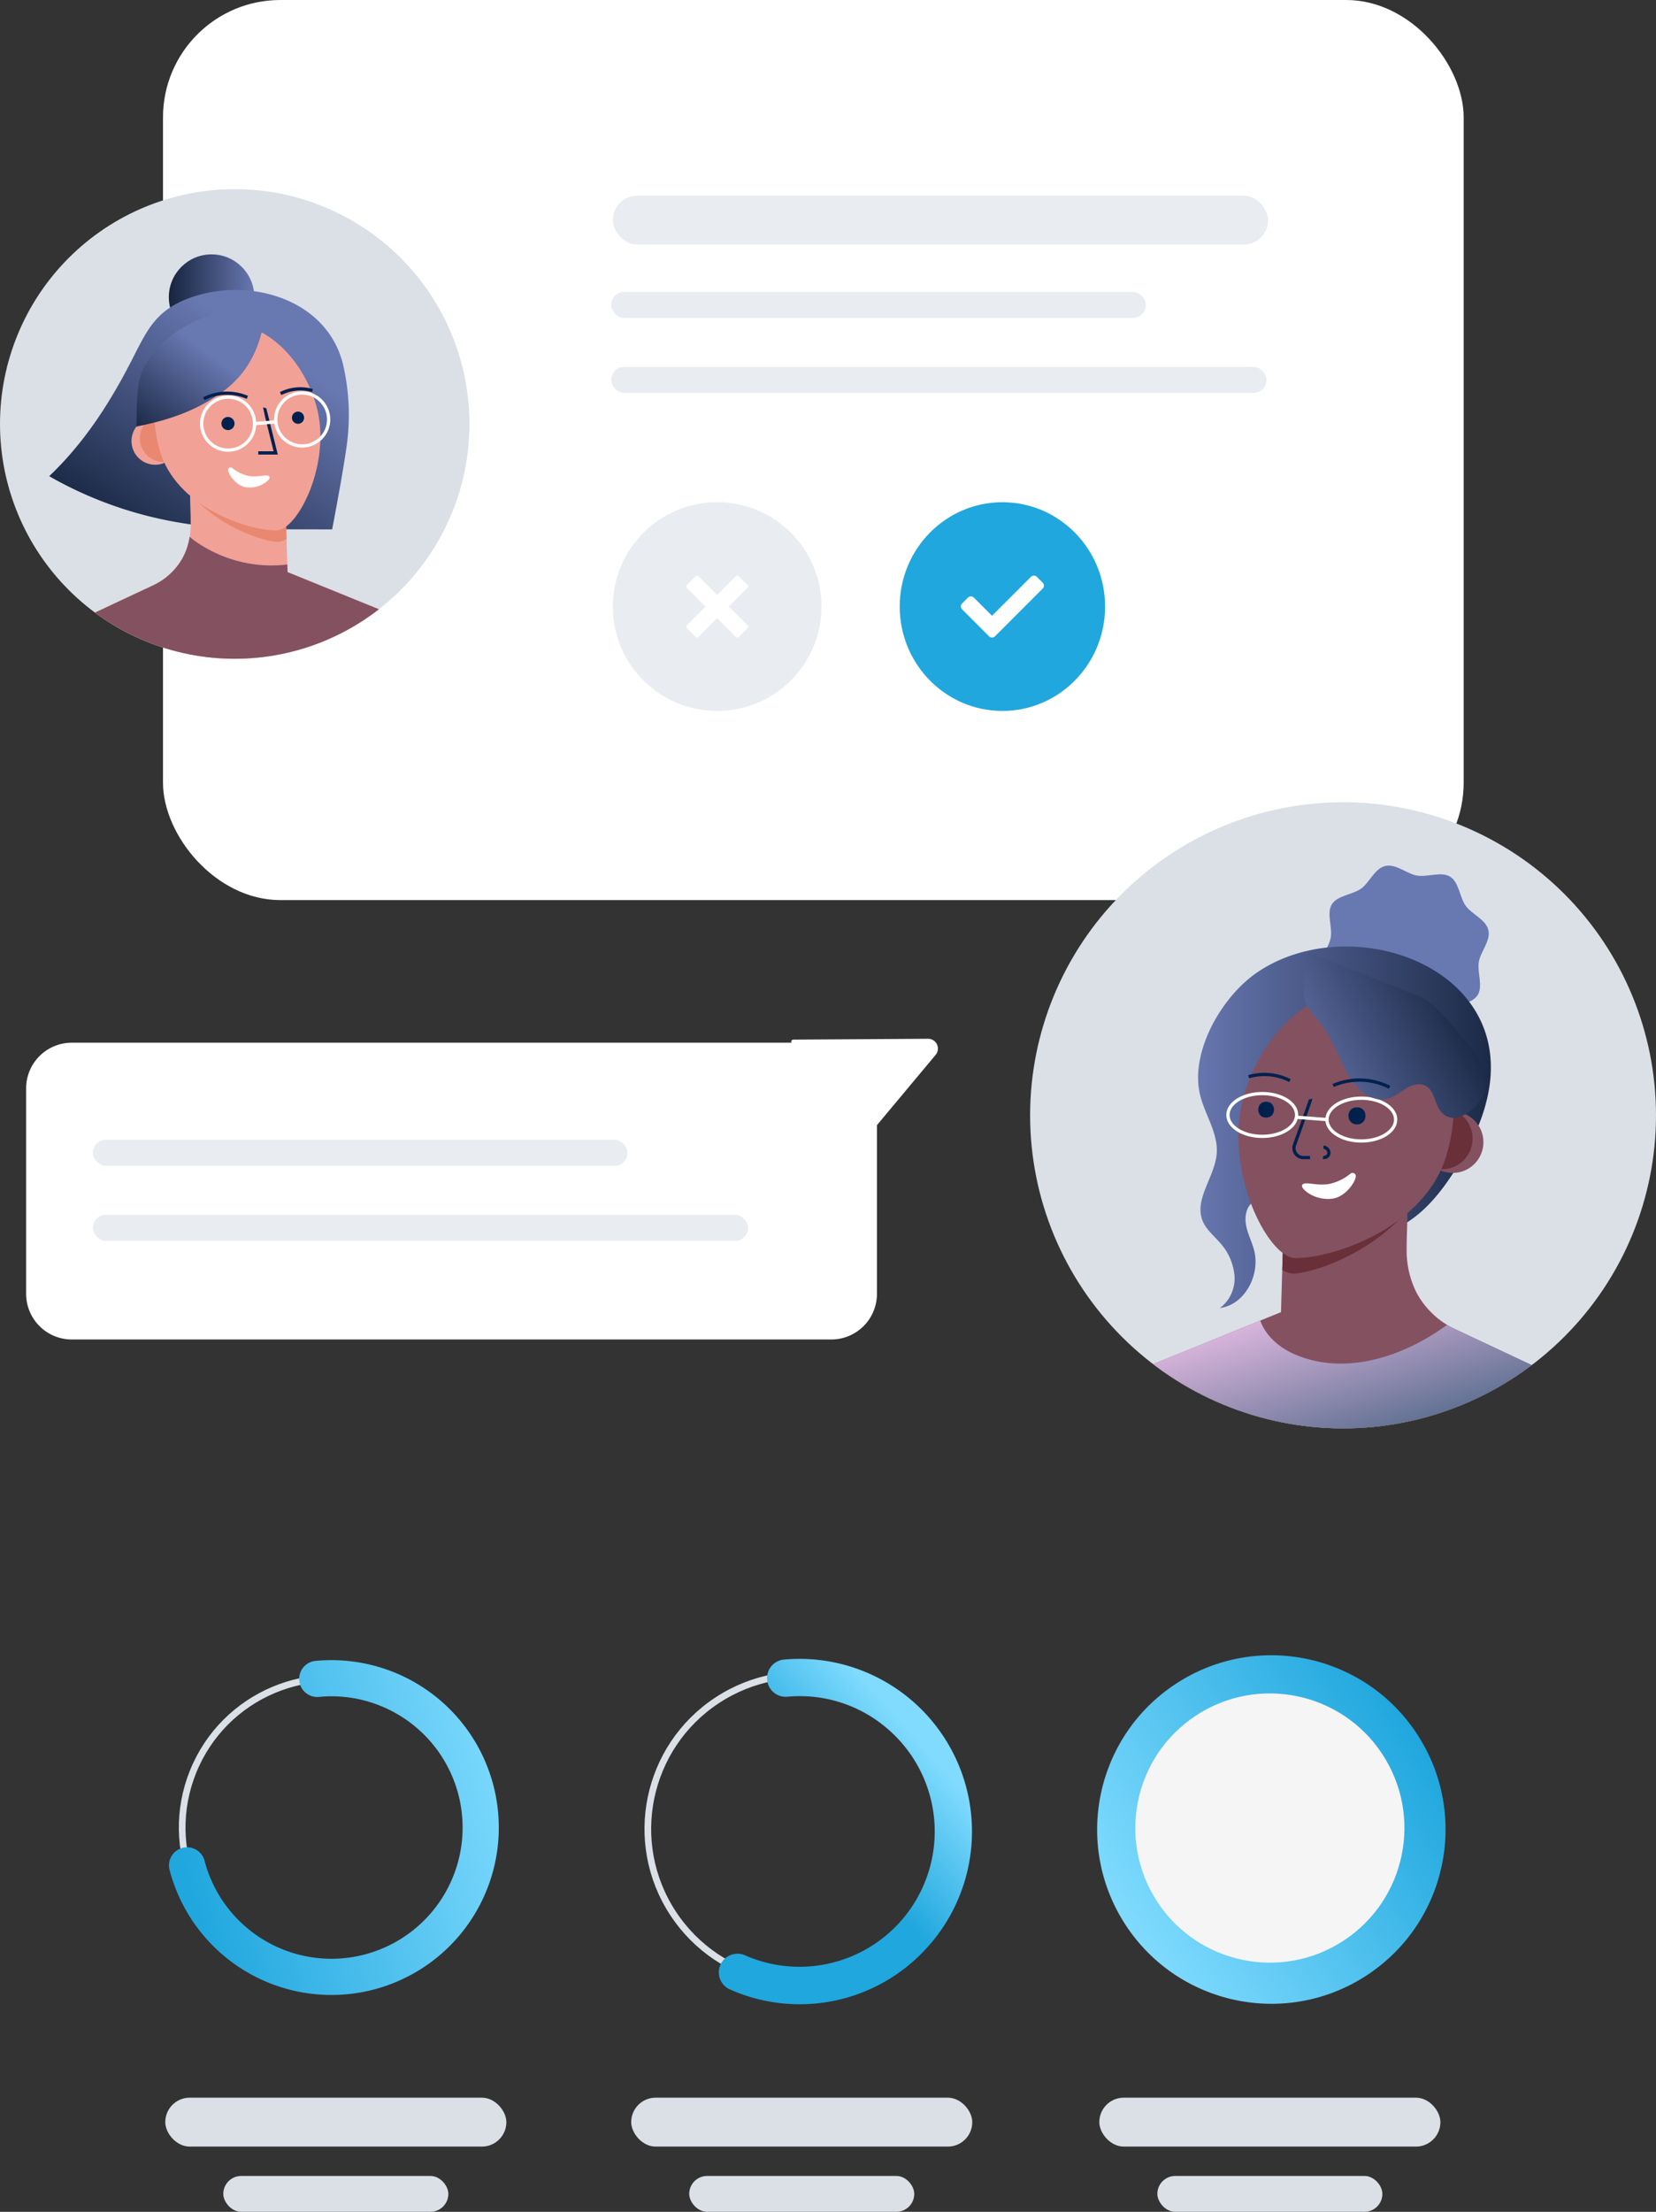 <svg xmlns="http://www.w3.org/2000/svg" xmlns:xlink="http://www.w3.org/1999/xlink" width="508" height="678.225" viewBox="0 0 508 678.225"><rect x="0" y="0" width="508" height="678.225" fill="#333333" stroke="none"/><defs><clipPath id="clip-path"><path id="Trazado_38749" data-name="Trazado 38749" d="M72,0A72,72,0,1,1,0,72,72,72,0,0,1,72,0Z" transform="translate(0 0)" fill="none" stroke="#707070" stroke-width="1"></path></clipPath><linearGradient id="linear-gradient" y1="0.5" x2="1" y2="0.5" gradientUnits="objectBoundingBox"><stop offset="0" stop-color="#16243f"></stop><stop offset="1" stop-color="#6878b1"></stop></linearGradient><linearGradient id="linear-gradient-2" x1="0.247" y1="1.078" x2="0.822" y2="0.342" xlink:href="#linear-gradient"></linearGradient><linearGradient id="linear-gradient-3" x1="-0.002" y1="1.069" x2="0.541" y2="0.385" xlink:href="#linear-gradient"></linearGradient><clipPath id="clip-path-2"><path id="Trazado_38763" data-name="Trazado 38763" d="M96,0A96,96,0,1,1,0,96,96,96,0,0,1,96,0Z" transform="translate(0 0)" fill="none" stroke="#707070" stroke-width="1"></path></clipPath><linearGradient id="linear-gradient-4" x1="14.747" y1="1.158" x2="13.725" y2="1.158" xlink:href="#linear-gradient"></linearGradient><linearGradient id="linear-gradient-5" x1="1" y1="0.5" x2="0" y2="0.5" xlink:href="#linear-gradient"></linearGradient><linearGradient id="linear-gradient-6" x1="1.051" y1="0.964" x2="0.135" y2="0.103" gradientUnits="objectBoundingBox"><stop offset="0" stop-color="#315676"></stop><stop offset="1" stop-color="#e1b9e0"></stop></linearGradient><linearGradient id="linear-gradient-7" x1="0.895" y1="0.288" x2="-0.087" y2="0.739" xlink:href="#linear-gradient"></linearGradient><linearGradient id="linear-gradient-8" x1="0.078" y1="0.812" x2="0.939" y2="0.113" gradientUnits="objectBoundingBox"><stop offset="0" stop-color="#20a7de"></stop><stop offset="1" stop-color="#80dbfe"></stop></linearGradient><linearGradient id="linear-gradient-9" x1="0.744" y1="0.311" x2="0.439" y2="0.006" xlink:href="#linear-gradient-8"></linearGradient><linearGradient id="linear-gradient-10" x1="0.5" y1="0" x2="0.5" y2="1" xlink:href="#linear-gradient-8"></linearGradient></defs><g id="Grupo_38192" data-name="Grupo 38192" transform="translate(-1100 -1020)"><rect id="Rect&#xE1;ngulo_118" data-name="Rect&#xE1;ngulo 118" width="399" height="276" rx="36" transform="translate(1150 1020)" fill="#fff"></rect><g id="Grupo_37909" data-name="Grupo 37909" transform="translate(1100 1078)" clip-path="url(#clip-path)"><g id="Trazado_38736" data-name="Trazado 38736" transform="translate(0 0)" fill="#dae0e6"><path d="M 72 138.5 C 35.332 138.5 5.5 108.668 5.5 72 C 5.5 35.332 35.332 5.5 72 5.5 C 108.668 5.5 138.5 35.332 138.5 72 C 138.5 108.668 108.668 138.5 72 138.5 Z" stroke="none"></path><path d="M 72 11 C 38.365 11 11 38.365 11 72 C 11 105.635 38.365 133 72 133 C 105.635 133 133 105.635 133 72 C 133 38.365 105.635 11 72 11 M 72 0 C 111.764 0 144 32.235 144 72 C 144 111.764 111.764 144 72 144 C 32.235 144 0 111.764 0 72 C 0 32.235 32.235 0 72 0 Z" stroke="none" fill="#dae0e6"></path></g><g id="Grupo_37916" data-name="Grupo 37916" transform="translate(-41.752 -13.452)"><circle id="Elipse_125" data-name="Elipse 125" cx="13.111" cy="13.111" r="13.111" transform="translate(93.542 33.452)" fill="url(#linear-gradient)"></circle><path id="Trazado_38779" data-name="Trazado 38779" d="M117.976,132.32a139.092,139.092,0,0,1-20.429-1.869,120.652,120.652,0,0,1-38.578-13.169q-1.068-.592-2.123-1.209c10.6-10.057,18.463-22.208,25.109-35.135,4.788-9.313,7.257-15.455,17.6-19.373,17.98-6.808,42.265-.19,47.376,20.036a68.18,68.18,0,0,1,1.016,26.184c-1.185,8.413-4.3,24.613-4.3,24.613S121.331,132.381,117.976,132.32Z" transform="translate(0 -14.617)" fill="url(#linear-gradient-2)"></path><path id="Trazado_38780" data-name="Trazado 38780" d="M179.821,240.073a78.887,78.887,0,0,1-96.8-.432l20.8-9.75a20.39,20.39,0,0,0,1.859-1c.162-.1.321-.2.479-.3s.338-.218.5-.333a19.893,19.893,0,0,0,6.27-7.04,22.155,22.155,0,0,0,2.3-10.425c.013-2-.081-3.992-.133-5.992q-.019-.673-.026-1.346-.026-2.032-.043-4.065l.03.017.816.419,2.223,1.15,12.947,2.2,13.3,2.265.3,10.267.085,2.941.013.457.2,6.783,4.9,2,3.834,1.556Z" transform="translate(-14.985 -95.013)" fill="#f2a196"></path><path id="Trazado_38781" data-name="Trazado 38781" d="M187.569,215.733a5.182,5.182,0,0,1-3.137.9c-6.322-.68-18.653-5.633-26.415-14.8q-.019-.673-.026-1.346c0-.351-.009-.705-.013-1.056l.816.419,2.223,1.15,12.947,2.2,13.3,2.265Z" transform="translate(-57.906 -95.035)" fill="#e88870"></path><circle id="Elipse_126" data-name="Elipse 126" cx="7.266" cy="7.266" r="7.266" transform="translate(82.089 83.435)" fill="#f2a196"></circle><circle id="Elipse_127" data-name="Elipse 127" cx="7.266" cy="7.266" r="7.266" transform="translate(84.654 82.58)" fill="#e88870"></circle><path id="Trazado_38782" data-name="Trazado 38782" d="M181.919,107.73c5.02,17.39-5.643,38.413-12.2,38.413-8.976,0-30.77-7.171-35.79-24.56s1.653-34.588,14.9-38.413S176.9,90.34,181.919,107.73Z" transform="translate(-43.181 -28.032)" fill="#f2a196"></path><g id="Grupo_37915" data-name="Grupo 37915" transform="translate(109.67 81.669)"><path id="Trazado_38783" data-name="Trazado 38783" d="M182.506,150.1a2.015,2.015,0,0,1,0,4.028h-.117a2.015,2.015,0,0,1,0-4.028h.117Z" transform="translate(-180.433 -148.458)" fill="#00214e"></path><path id="Trazado_38784" data-name="Trazado 38784" d="M232.967,146.26a1.87,1.87,0,0,1,0,3.738h-.109a1.87,1.87,0,0,1,0-3.738h.109Z" transform="translate(-209.411 -146.26)" fill="#00214e"></path></g><circle id="Elipse_128" data-name="Elipse 128" cx="8.121" cy="8.121" r="8.121" transform="translate(103.615 77.237)" fill="none" stroke="#fff" stroke-miterlimit="10" stroke-width="1"></circle><circle id="Elipse_129" data-name="Elipse 129" cx="8.121" cy="8.121" r="8.121" transform="translate(126.328 75.955)" fill="none" stroke="#fff" stroke-miterlimit="10" stroke-width="1"></circle><path id="Trazado_38785" data-name="Trazado 38785" d="M158.06,78.5c-1.84,7.995-5.854,14.782-13.191,19.723-7.914,5.482-16.272,8.135-25.386,9.941.23-5.6-.386-13.485,2.5-18.485A33.97,33.97,0,0,1,135.8,76.7c6.328-3.272,16.12-6.476,23.232-4.209A48.182,48.182,0,0,1,158.06,78.5Z" transform="translate(-35.864 -21.917)" fill="url(#linear-gradient-3)"></path><path id="Trazado_38786" data-name="Trazado 38786" d="M208.863,143.547c-.034.147,3.385,13.825,3.385,13.825H206.9" transform="translate(-85.92 -63.038)" fill="none" stroke="#00214e" stroke-miterlimit="10" stroke-width="1"></path><path id="Trazado_38787" data-name="Trazado 38787" d="M222.941,131.388a13.309,13.309,0,0,1,9.767-.922" transform="translate(-95.102 -55.244)" fill="none" stroke="#00214e" stroke-miterlimit="10" stroke-width="1"></path><path id="Trazado_38788" data-name="Trazado 38788" d="M167.831,134.746a15.7,15.7,0,0,1,13.347-.418" transform="translate(-63.547 -57.021)" fill="none" stroke="#00214e" stroke-miterlimit="10" stroke-width="1"></path><line id="L&#xED;nea_14" data-name="L&#xED;nea 14" y1="0.552" x2="6.47" transform="translate(119.857 84.806)" fill="none" stroke="#fff" stroke-miterlimit="10" stroke-width="1"></line><path id="Trazado_38789" data-name="Trazado 38789" d="M179.818,261.024a78.886,78.886,0,0,1-96.8-.432l20.8-9.75a20.013,20.013,0,0,0,2.842-1.632c.274-.188.547-.385.808-.59a19.807,19.807,0,0,0,5.462-6.45,19.094,19.094,0,0,0,1.983-6.189,12.07,12.07,0,0,0,.949.829,40.688,40.688,0,0,0,8.472,4.813A42.339,42.339,0,0,0,128.8,243.2a39.975,39.975,0,0,0,14.1,1.491c.658-.051,1.321-.115,1.979-.162l.064,2.171,0,.141,5.172,2.1Z" transform="translate(-14.984 -115.963)" fill="#845161"></path><path id="Trazado_38790" data-name="Trazado 38790" d="M185.363,186.686a.8.8,0,0,1,1.147-.215,12.151,12.151,0,0,0,4.82,2.409c3.145.626,5.876-.632,6.527.179.367.457-.082,1.015-.941,1.731a8.429,8.429,0,0,1-6.35,1.575c-3.028-.567-5.3-4.072-5.3-5.314A.728.728,0,0,1,185.363,186.686Z" transform="translate(-73.531 -87.527)" fill="#fff"></path></g></g><rect id="Rect&#xE1;ngulo_121" data-name="Rect&#xE1;ngulo 121" width="164" height="8" rx="4" transform="translate(1287.5 1109.5)" fill="#e9ecf0"></rect><rect id="Rect&#xE1;ngulo_123" data-name="Rect&#xE1;ngulo 123" width="201" height="15" rx="7.5" transform="translate(1288 1080)" fill="#e9ecf0"></rect><rect id="Rect&#xE1;ngulo_122" data-name="Rect&#xE1;ngulo 122" width="201" height="8" rx="4" transform="translate(1287.5 1132.5)" fill="#e9ecf0"></rect><ellipse id="Elipse_123" data-name="Elipse 123" cx="31.5" cy="32" rx="31.5" ry="32" transform="translate(1376 1174)" fill="#20a7de"></ellipse><circle id="Elipse_124" data-name="Elipse 124" cx="32" cy="32" r="32" transform="translate(1288 1174)" fill="#e9ecf0"></circle><path id="Icon_metro-cross" data-name="Icon metro-cross" d="M21.4,17.192h0l-5.764-5.764L21.4,5.664h0a.6.6,0,0,0,0-.84L18.675,2.1a.6.6,0,0,0-.84,0h0L12.071,7.866,6.307,2.1h0a.6.6,0,0,0-.839,0L2.744,4.824a.6.6,0,0,0,0,.839h0l5.764,5.764L2.744,17.192h0a.6.6,0,0,0,0,.839l2.723,2.723a.6.6,0,0,0,.84,0h0l5.764-5.764,5.764,5.764h0a.6.6,0,0,0,.839,0L21.4,18.032a.6.6,0,0,0,0-.839Z" transform="translate(1307.929 1194.572)" fill="#fff"></path><path id="Icon_awesome-check" data-name="Icon awesome-check" d="M8.654,23.2.373,14.923a1.274,1.274,0,0,1,0-1.8l1.8-1.8a1.274,1.274,0,0,1,1.8,0L9.555,16.9,21.5,4.95a1.274,1.274,0,0,1,1.8,0l1.8,1.8a1.274,1.274,0,0,1,0,1.8L10.455,23.2A1.274,1.274,0,0,1,8.654,23.2Z" transform="translate(1394.761 1191.923)" fill="#fff"></path><g id="Grupo_37912" data-name="Grupo 37912" transform="translate(1416 1266)" clip-path="url(#clip-path-2)"><g id="Trazado_38750" data-name="Trazado 38750" transform="translate(0 0)" fill="#dae0e6"><path d="M 96 186.5 C 46.098 186.5 5.5 145.902 5.5 96 C 5.5 46.098 46.098 5.5 96 5.5 C 145.902 5.5 186.5 46.098 186.5 96 C 186.5 145.902 145.902 186.5 96 186.5 Z" stroke="none"></path><path d="M 96 11 C 49.131 11 11 49.131 11 96 C 11 142.869 49.131 181 96 181 C 142.869 181 181 142.869 181 96 C 181 49.131 142.869 11 96 11 M 96 0 C 149.019 0 192 42.981 192 96 C 192 149.019 149.019 192 96 192 C 42.981 192 0 149.019 0 96 C 0 42.981 42.981 0 96 0 Z" stroke="none" fill="#dae0e6"></path></g><g id="Grupo_37914" data-name="Grupo 37914" transform="translate(31.723 19.427)"><path id="Trazado_38764" data-name="Trazado 38764" d="M99.97,55.682c.76,3.258,5.1,4.866,6.939,7.425,1.9,2.653,2.072,7.262,4.8,8.959s6.938-.189,10.159.344c3.107.514,6.471,3.7,9.729,2.94s4.866-5.1,7.425-6.939c2.653-1.9,7.262-2.072,8.959-4.8s-.189-6.938.344-10.158c.514-3.107,3.7-6.471,2.94-9.729s-5.1-4.866-6.939-7.425c-1.9-2.653-2.072-7.262-4.8-8.959s-6.938.189-10.158-.344c-3.107-.514-6.471-3.7-9.729-2.94s-4.866,5.1-7.426,6.939c-2.653,1.9-7.262,2.072-8.959,4.8s.189,6.938-.344,10.158C102.4,49.06,99.211,52.424,99.97,55.682Z" transform="translate(-42.402 -23.937)" fill="url(#linear-gradient-4)"></path><path id="Trazado_38765" data-name="Trazado 38765" d="M126.586,150.365c1.4,1.647,2.607,3.486,4.03,5.122,7.551,8.683,24,2.975,32.186-2.2,6.008-3.8,10.536-9.528,14.4-15.492,4.769-7.359,8.755-15.359,10.482-23.955,7.913-39.378-42.572-56.5-70.9-37.179C106.252,83.854,96.732,100.041,99.061,113c1.182,6.573,5.857,12.49,5.357,19.15-.538,7.175-7.036,14.009-4.321,20.672,1.063,2.609,3.356,4.47,5.217,6.586a17.322,17.322,0,0,1,4.562,10.214,11.333,11.333,0,0,1-4.488,9.935c7.723-1.03,12.482-10.274,10.485-17.806-.655-2.472-1.861-4.781-2.389-7.283s-.218-5.421,1.695-7.117c2.457-2.178,6.46-1.353,9.038.679A16.72,16.72,0,0,1,126.586,150.365Z" transform="translate(-78.898 -43.88)" fill="url(#linear-gradient-5)"></path><path id="Trazado_38766" data-name="Trazado 38766" d="M69.93,261.674a102.33,102.33,0,0,0,125.57-.56l-26.979-12.647a26.432,26.432,0,0,1-2.412-1.3c-.211-.128-.416-.255-.621-.388-.222-.139-.438-.283-.654-.432a25.8,25.8,0,0,1-8.134-9.132,28.738,28.738,0,0,1-2.983-13.523c-.022-3.171.172-6.343.205-9.52q.033-2.636.055-5.273l-.111.055-.987.51L150,210.959,133.2,213.814l-17.254,2.939-.4,13.567-.122,4.158-.261,8.8-6.359,2.589-4.973,2.018Z" transform="translate(-69.928 -106.35)" fill="#845161"></path><path id="Trazado_38767" data-name="Trazado 38767" d="M145.02,230.365a6.644,6.644,0,0,0,4,1.131c8.2-.882,24.2-7.308,34.265-19.2q.025-.873.033-1.746l.017-1.547-.987.51L179.467,211l-16.794,2.855L145.419,216.8Z" transform="translate(-99.398 -106.394)" fill="#69303a"></path><path id="Trazado_38768" data-name="Trazado 38768" d="M69.934,291.384a102.329,102.329,0,0,0,125.57-.561l-26.979-12.647a26.732,26.732,0,0,1-2.413-1.3c-13.128,9.653-31.4,15.939-47.16,8.848-4.469-2.008-8.5-5.572-10.141-10.152l-4.973,2.019Z" transform="translate(-69.934 -136.057)" fill="url(#linear-gradient-6)"></path><ellipse id="Elipse_119" data-name="Elipse 119" cx="9.426" cy="9.426" rx="9.426" ry="9.426" transform="translate(88.484 75.387)" fill="#845161"></ellipse><ellipse id="Elipse_120" data-name="Elipse 120" cx="9.426" cy="9.426" rx="9.426" ry="9.426" transform="translate(85.157 74.278)" fill="#69303a"></ellipse><path id="Trazado_38769" data-name="Trazado 38769" d="M120.869,124.769c-6.512,22.557,7.32,49.828,15.822,49.828,11.643,0,39.914-9.3,46.426-31.859s-2.144-44.867-19.333-49.828S127.381,102.211,120.869,124.769Z" transform="translate(-87.018 -54.229)" fill="#845161"></path><ellipse id="Elipse_121" data-name="Elipse 121" cx="10.534" cy="6.562" rx="10.534" ry="6.562" transform="translate(59.346 71.32)" fill="none" stroke="#fff" stroke-miterlimit="10" stroke-width="1"></ellipse><ellipse id="Elipse_122" data-name="Elipse 122" cx="10.534" cy="6.562" rx="10.534" ry="6.562" transform="translate(28.959 69.904)" fill="none" stroke="#fff" stroke-miterlimit="10" stroke-width="1"></ellipse><path id="Trazado_38770" data-name="Trazado 38770" d="M102.242,88.159c1.334,2.63,4.106,4.912,5.752,7.6,2.157,3.524,3.787,7.35,5.616,11.047a23.889,23.889,0,0,0,5.171,7.543c2.3,2.035,5.541,3.242,8.49,2.394,2.019-.58,3.657-2.022,5.463-3.1s4.119-1.781,5.971-.787c2.726,1.464,2.69,5.442,4.642,7.843,4.475,5.505,12.686-1.913,13.675-6.723,1.445-7.024-4.319-12.895-8.511-17.747-3.495-4.045-8.223-10.221-13.712-11.572-.095-.023-32.158-12.752-32.158-12.752-.286,4.285-2.015,10.623-.982,14.725A7.33,7.33,0,0,0,102.242,88.159Z" transform="translate(-49.088 -45.31)" fill="url(#linear-gradient-7)"></path><path id="Trazado_38771" data-name="Trazado 38771" d="M203.528,153.062c.031.133-3.07,8.8-4.951,14.038A2.911,2.911,0,0,0,201.319,171h2.015" transform="translate(-149.187 -81.47)" fill="none" stroke="#00214e" stroke-miterlimit="10" stroke-width="1"></path><path id="Trazado_38772" data-name="Trazado 38772" d="M222.529,141.335a17.264,17.264,0,0,0-12.669-1.2" transform="translate(-174.54 -75.405)" fill="none" stroke="#00214e" stroke-miterlimit="10" stroke-width="1"></path><path id="Trazado_38773" data-name="Trazado 38773" d="M172.064,144.767a20.366,20.366,0,0,0-17.314-.542" transform="translate(-93.52 -76.788)" fill="none" stroke="#00214e" stroke-miterlimit="10" stroke-width="1"></path><line id="L&#xED;nea_13" data-name="L&#xED;nea 13" x1="9.397" y1="0.716" transform="translate(49.95 77.166)" fill="none" stroke="#fff" stroke-miterlimit="10" stroke-width="1"></line><g id="Grupo_37913" data-name="Grupo 37913" transform="translate(38.249 72.411)"><path id="Trazado_38774" data-name="Trazado 38774" d="M170.606,157.625c-3.384.028-3.384,5.2,0,5.226h.151c3.383-.028,3.383-5.2,0-5.226h-.151Z" transform="translate(-140.384 -155.914)" fill="#00214e"></path><path id="Trazado_38775" data-name="Trazado 38775" d="M221.033,154.54c-3.14.025-3.14,4.824,0,4.85h.14c3.14-.025,3.14-4.824,0-4.85h-.14Z" transform="translate(-218.678 -154.539)" fill="#00214e"></path></g><path id="Trazado_38776" data-name="Trazado 38776" d="M188.433,179.651A1.87,1.87,0,0,1,190.1,181.4a1.47,1.47,0,0,1-1.795,1.387" transform="translate(-130.156 -93.317)" fill="none" stroke="#00214e" stroke-miterlimit="10" stroke-width="1"></path><path id="Trazado_38777" data-name="Trazado 38777" d="M189.8,194.385a1.031,1.031,0,0,0-1.488-.279,15.762,15.762,0,0,1-6.252,3.125c-4.08.812-7.621-.82-8.467.232-.476.593.106,1.316,1.221,2.245a10.935,10.935,0,0,0,8.237,2.044c3.927-.735,6.874-5.283,6.874-6.894A.942.942,0,0,0,189.8,194.385Z" transform="translate(-121.732 -99.668)" fill="#fff"></path></g></g><g id="Globo" transform="translate(1104.868 1338.509)"><path id="Trazado_38791" data-name="Trazado 38791" d="M14,0H247a14,14,0,0,1,14,14V77a14,14,0,0,1-14,14H14A14,14,0,0,1,0,77V14A14,14,0,0,1,14,0Z" transform="translate(3.147 1.225)" fill="#fff"></path><path id="Trazado_2" data-name="Trazado 2" d="M15.308,37.864a3.013,3.013,0,0,0,5.446,0l18.4-36.675c.99-2.047-2.889-.83-5.134-.83H2.045C-.2.359-.433,1.278.557,3.325Z" transform="matrix(-0.454, -0.891, 0.891, -0.454, 255.434, 35.699)" fill="#fff"></path></g><rect id="Rect&#xE1;ngulo_119" data-name="Rect&#xE1;ngulo 119" width="164" height="8" rx="4" transform="translate(1128.5 1369.5)" fill="#e9ecf0"></rect><rect id="Rect&#xE1;ngulo_120" data-name="Rect&#xE1;ngulo 120" width="201" height="8" rx="4" transform="translate(1128.5 1392.5)" fill="#e9ecf0"></rect><g id="Grupo_37919" data-name="Grupo 37919" transform="translate(1178.46 1515.652) rotate(22)"><g id="Grupo_37918" data-name="Grupo 37918" transform="translate(0 0)"><ellipse id="Elipse_130" data-name="Elipse 130" cx="45.784" cy="45.784" rx="45.784" ry="45.784" transform="translate(0 5.549)" fill="none" stroke="#dae0e6" stroke-miterlimit="10" stroke-width="2.043"></ellipse><g id="Grupo_37917" data-name="Grupo 37917" transform="translate(3.546 0)"><path id="Trazado_38792" data-name="Trazado 38792" d="M42.237,0a51.46,51.46,0,0,0-23.65,5.762,5.55,5.55,0,1,0,5.121,9.848A39.769,39.769,0,0,1,42.237,11.1,40.234,40.234,0,1,1,9.994,75.405a5.55,5.55,0,1,0-8.888,6.648A51.335,51.335,0,1,0,42.237,0Z" transform="translate(0 0)" fill="url(#linear-gradient-8)"></path></g></g></g><g id="Grupo_37922" data-name="Grupo 37922" transform="matrix(0.07, 0.998, -0.998, 0.07, 1405.539, 1512.21)"><ellipse id="Elipse_131" data-name="Elipse 131" cx="47.177" cy="47.177" rx="47.177" ry="47.177" transform="translate(0 46.19) rotate(-29.31)" fill="none" stroke="#dae0e6" stroke-miterlimit="10" stroke-width="2.043"></ellipse><g id="Grupo_37921" data-name="Grupo 37921" transform="translate(12.067 12.092)"><g id="Grupo_37920" data-name="Grupo 37920" transform="translate(0 0)"><path id="Trazado_38793" data-name="Trazado 38793" d="M90.3,15.468a52.621,52.621,0,0,1,9.343,62.187,5.719,5.719,0,0,1-10.1-5.362A41.466,41.466,0,0,0,23.581,23.555,41.123,41.123,0,0,0,11.445,53.693,5.718,5.718,0,0,1,.01,53.917,52.9,52.9,0,0,1,90.3,15.468Z" fill="url(#linear-gradient-9)"></path></g></g></g><rect id="Rect&#xE1;ngulo_125" data-name="Rect&#xE1;ngulo 125" width="104.633" height="15" rx="7.5" transform="translate(1150.701 1663.225)" fill="#dae0e6"></rect><rect id="Rect&#xE1;ngulo_128" data-name="Rect&#xE1;ngulo 128" width="104.633" height="15" rx="7.5" transform="translate(1293.627 1663.225)" fill="#dae0e6"></rect><rect id="Rect&#xE1;ngulo_130" data-name="Rect&#xE1;ngulo 130" width="104.633" height="15" rx="7.5" transform="translate(1437.231 1663.225)" fill="#dae0e6"></rect><rect id="Rect&#xE1;ngulo_126" data-name="Rect&#xE1;ngulo 126" width="69.034" height="11" rx="5.5" transform="translate(1168.5 1687.225)" fill="#dae0e6"></rect><rect id="Rect&#xE1;ngulo_127" data-name="Rect&#xE1;ngulo 127" width="69.034" height="11" rx="5.5" transform="translate(1311.426 1687.225)" fill="#dae0e6"></rect><rect id="Rect&#xE1;ngulo_129" data-name="Rect&#xE1;ngulo 129" width="69.034" height="11" rx="5.5" transform="translate(1455.031 1687.225)" fill="#dae0e6"></rect><ellipse id="Elipse_132" data-name="Elipse 132" cx="53.435" cy="53.435" rx="53.435" ry="53.435" transform="translate(1505.313 1507) rotate(56.69)" fill="url(#linear-gradient-10)"></ellipse><ellipse id="Elipse_133" data-name="Elipse 133" cx="41.276" cy="41.276" rx="41.276" ry="41.276" transform="translate(1501.375 1523.385) rotate(56.69)" fill="#f5f5f5"></ellipse></g></svg>